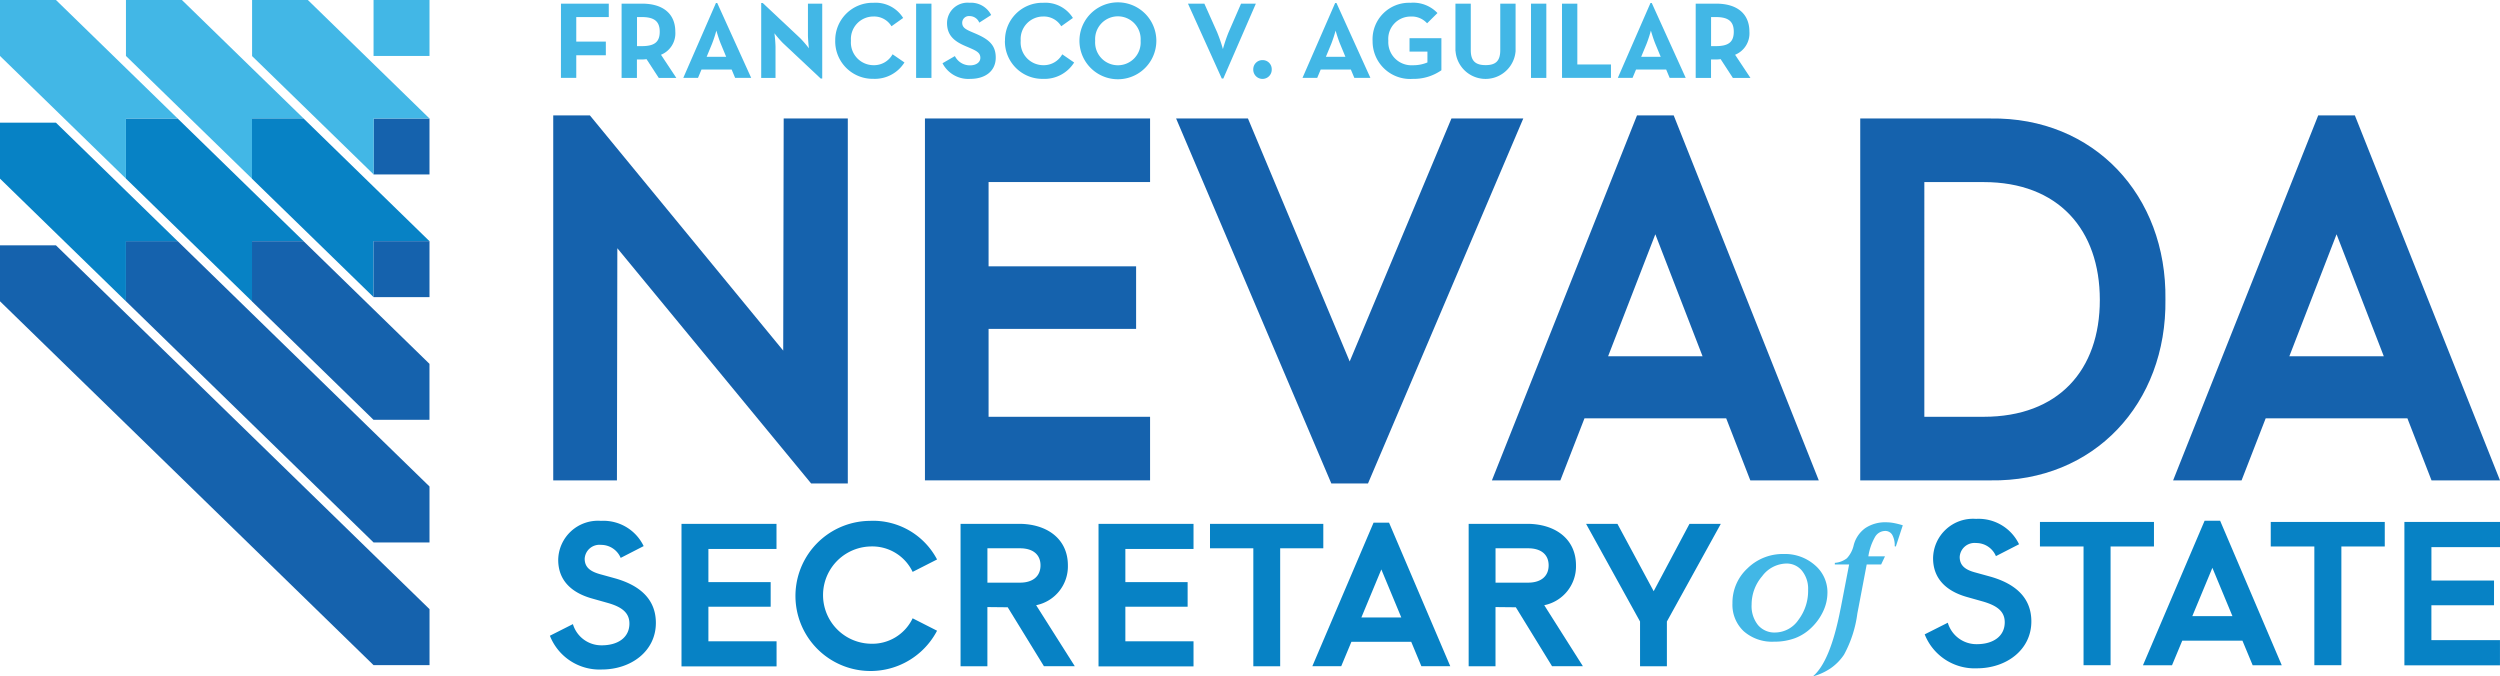<svg id="logo-mobile" xmlns="http://www.w3.org/2000/svg" width="179.354" height="48.527" viewBox="0 0 179.354 48.527">
  <path id="Path_40908" data-name="Path 40908" d="M213.17,1.39h3.43v.963h-2.333V4.114h2.122v.98h-2.122V6.716h-1.1Z" transform="translate(-172.925 -1.128)" fill="#42b7e6"/>
  <path id="Path_40909" data-name="Path 40909" d="M240.173,6.718H238.9l-.878-1.348a2.19,2.19,0,0,1-.313.025h-.376V6.718h-1.1V1.39h1.473c1.488,0,2.381.714,2.381,2.013a1.659,1.659,0,0,1-1.027,1.654l1.1,1.661Zm-2.49-2.281c.893,0,1.286-.281,1.286-1.035s-.408-1.05-1.286-1.05h-.344V4.437Z" transform="translate(-191.639 -1.128)" fill="#42b7e6"/>
  <path id="Path_40910" data-name="Path 40910" d="M261.991,1.14h.094l2.437,5.373h-1.152l-.251-.6h-2.162l-.251.6H259.65l2.343-5.373ZM262.727,5l-.383-.925c-.157-.376-.321-.955-.321-.955a9.64,9.64,0,0,1-.314.955L261.326,5h1.4Z" transform="translate(-210.63 -0.925)" fill="#42b7e6"/>
  <path id="Path_40911" data-name="Path 40911" d="M290.842,4.04a7.97,7.97,0,0,1-.634-.729,9.265,9.265,0,0,1,.079.972V6.515H289.26V1.14h.109l2.687,2.522a7.631,7.631,0,0,1,.627.729s-.07-.6-.07-.972V1.187h1.025V6.56h-.109l-2.686-2.522Z" transform="translate(-234.65 -0.925)" fill="#42b7e6"/>
  <path id="Path_40912" data-name="Path 40912" d="M317.382,3.786a2.683,2.683,0,0,1,2.741-2.726,2.327,2.327,0,0,1,2.132,1.089l-.838.595a1.452,1.452,0,0,0-1.293-.7,1.616,1.616,0,0,0-1.614,1.739,1.628,1.628,0,0,0,1.614,1.754,1.518,1.518,0,0,0,1.371-.783l.853.587a2.507,2.507,0,0,1-2.226,1.174,2.689,2.689,0,0,1-2.741-2.734Z" transform="translate(-257.461 -0.86)" fill="#42b7e6"/>
  <path id="Path_40913" data-name="Path 40913" d="M348.13,1.39h1.1V6.718h-1.1Z" transform="translate(-282.406 -1.128)" fill="#42b7e6"/>
  <path id="Path_40914" data-name="Path 40914" d="M358.13,5.4l.893-.517a1.2,1.2,0,0,0,1.082.666c.455,0,.744-.227.744-.54,0-.376-.3-.51-.8-.729l-.274-.117c-.791-.338-1.316-.761-1.316-1.654a1.466,1.466,0,0,1,1.607-1.45,1.622,1.622,0,0,1,1.559.878l-.853.547a.748.748,0,0,0-.7-.47.482.482,0,0,0-.525.47c0,.329.2.463.674.666l.274.117c.933.4,1.458.806,1.458,1.724,0,.987-.776,1.527-1.818,1.527a2.081,2.081,0,0,1-2-1.12Z" transform="translate(-290.517 -0.86)" fill="#42b7e6"/>
  <path id="Path_40915" data-name="Path 40915" d="M381.892,3.786a2.683,2.683,0,0,1,2.741-2.726,2.327,2.327,0,0,1,2.131,1.089l-.838.595a1.452,1.452,0,0,0-1.293-.7,1.616,1.616,0,0,0-1.614,1.739,1.628,1.628,0,0,0,1.614,1.754A1.517,1.517,0,0,0,386,4.757l.853.587a2.507,2.507,0,0,1-2.226,1.174,2.689,2.689,0,0,1-2.741-2.734Z" transform="translate(-309.792 -0.86)" fill="#42b7e6"/>
  <path id="Path_40916" data-name="Path 40916" d="M410.19,3.754a2.758,2.758,0,0,1,5.517,0,2.758,2.758,0,0,1-5.517,0Zm4.388,0a1.634,1.634,0,1,0-3.259,0,1.634,1.634,0,1,0,3.259,0Z" transform="translate(-332.749 -0.827)" fill="#42b7e6"/>
  <path id="Path_40917" data-name="Path 40917" d="M451.43,1.39h1.176l.916,2.052a11.107,11.107,0,0,1,.415,1.206,10.964,10.964,0,0,1,.408-1.206l.893-2.052H456.3l-2.335,5.373h-.109L451.43,1.39Z" transform="translate(-366.203 -1.128)" fill="#42b7e6"/>
  <path id="Path_40918" data-name="Path 40918" d="M476.24,23.5a.655.655,0,0,1,.666-.659.648.648,0,0,1,.659.659.663.663,0,1,1-1.325,0Z" transform="translate(-386.329 -18.528)" fill="#42b7e6"/>
  <path id="Path_40919" data-name="Path 40919" d="M497.293,1.14h.094l2.435,5.373h-1.152l-.251-.6h-2.162l-.251.6H494.95ZM498.029,5l-.383-.925c-.157-.376-.321-.955-.321-.955a9.639,9.639,0,0,1-.313.955L496.628,5h1.4Z" transform="translate(-401.507 -0.925)" fill="#42b7e6"/>
  <path id="Path_40920" data-name="Path 40920" d="M521.58,3.786A2.618,2.618,0,0,1,524.3,1.06a2.4,2.4,0,0,1,1.935.736l-.744.736a1.477,1.477,0,0,0-1.191-.485,1.6,1.6,0,0,0-1.59,1.739,1.658,1.658,0,0,0,1.763,1.754,2.616,2.616,0,0,0,1.042-.2V4.56h-1.284V3.6h2.286V5.9a3.459,3.459,0,0,1-2.045.619,2.693,2.693,0,0,1-2.89-2.734Z" transform="translate(-423.109 -0.86)" fill="#42b7e6"/>
  <path id="Path_40921" data-name="Path 40921" d="M553.07,4.79V1.39h1.1V4.728c0,.776.338,1.072,1.065,1.072s1.05-.3,1.05-1.072V1.39h1.1v3.4a2.16,2.16,0,0,1-4.308,0Z" transform="translate(-448.654 -1.128)" fill="#42b7e6"/>
  <path id="Path_40922" data-name="Path 40922" d="M581.78,1.39h1.1V6.718h-1.1Z" transform="translate(-471.944 -1.128)" fill="#42b7e6"/>
  <path id="Path_40923" data-name="Path 40923" d="M593.56,1.39h1.1V5.753h2.413v.963h-3.51Z" transform="translate(-481.5 -1.128)" fill="#42b7e6"/>
  <path id="Path_40924" data-name="Path 40924" d="M617.111,1.14h.094l2.437,5.373h-1.152l-.251-.6h-2.161l-.251.6H614.77l2.343-5.373ZM617.847,5l-.383-.925c-.157-.376-.321-.955-.321-.955a9.621,9.621,0,0,1-.313.955L616.446,5h1.4Z" transform="translate(-498.705 -0.925)" fill="#42b7e6"/>
  <path id="Path_40925" data-name="Path 40925" d="M648.313,6.718h-1.269l-.878-1.348a2.194,2.194,0,0,1-.313.025h-.376V6.718h-1.1V1.39h1.473c1.488,0,2.381.714,2.381,2.013a1.658,1.658,0,0,1-1.027,1.654l1.1,1.661Zm-2.49-2.281c.893,0,1.286-.281,1.286-1.035s-.408-1.05-1.286-1.05h-.343V4.437Z" transform="translate(-522.725 -1.128)" fill="#42b7e6"/>
  <path id="Path_40926" data-name="Path 40926" d="M210.608,205.309a2.129,2.129,0,0,0,2.073,1.533c1.154,0,1.984-.555,1.984-1.561,0-.8-.583-1.2-1.533-1.474l-1.138-.321c-1.518-.423-2.437-1.329-2.437-2.773a2.852,2.852,0,0,1,3.066-2.8,3.2,3.2,0,0,1,3.064,1.811l-1.648.846a1.524,1.524,0,0,0-1.416-.934,1.059,1.059,0,0,0-1.167.993c0,.6.379.9,1.065,1.1l1.108.306c1.811.51,2.934,1.518,2.934,3.2,0,2.029-1.78,3.342-3.882,3.342a3.823,3.823,0,0,1-3.721-2.422l1.648-.833Z" transform="translate(-169.51 -160.546)" fill="#0782c5"/>
  <path id="Path_40927" data-name="Path 40927" d="M265.785,199.07v1.8H260.9v2.379h4.467v1.765H260.9v2.481h4.89v1.8H258.97V199.07Z" transform="translate(-210.078 -161.487)" fill="#0782c5"/>
  <path id="Path_40928" data-name="Path 40928" d="M307.654,197.91a5.189,5.189,0,0,1,4.773,2.773l-1.752.891a3.205,3.205,0,0,0-3.021-1.824,3.49,3.49,0,0,0,0,6.978,3.205,3.205,0,0,0,3.021-1.824l1.752.891a5.386,5.386,0,1,1-4.773-7.882" transform="translate(-245.201 -160.546)" fill="#0782c5"/>
  <path id="Path_40929" data-name="Path 40929" d="M366.937,203.279h2.335c.935,0,1.474-.466,1.474-1.24s-.54-1.225-1.474-1.225h-2.335Zm4.057,6-2.6-4.233-1.459-.015v4.248H365.01V199.06h4.2c1.984,0,3.5,1.065,3.5,2.977a2.842,2.842,0,0,1-2.277,2.86l2.773,4.378h-2.218Z" transform="translate(-296.098 -161.479)" fill="#0782c5"/>
  <path id="Path_40930" data-name="Path 40930" d="M424.255,199.07v1.8h-4.89v2.379h4.467v1.765h-4.467v2.481h4.89v1.8H417.44V199.07Z" transform="translate(-338.63 -161.487)" fill="#0782c5"/>
  <path id="Path_40931" data-name="Path 40931" d="M459.8,200.822V199.07h8.129v1.752h-3.094v8.464h-1.926v-8.464Z" transform="translate(-372.993 -161.487)" fill="#0782c5"/>
  <path id="Path_40932" data-name="Path 40932" d="M505.071,205.41l-1.431-3.444-1.431,3.444h2.86Zm-1.986-6.8h1.108l4.393,10.3h-2.073l-.729-1.752h-4.291l-.731,1.752H498.69l4.393-10.3Z" transform="translate(-404.541 -161.114)" fill="#0782c5"/>
  <path id="Path_40933" data-name="Path 40933" d="M560.018,203.279h2.335c.935,0,1.475-.466,1.475-1.24s-.54-1.225-1.475-1.225h-2.335Zm4.057,6-2.6-4.233-1.459-.015v4.248H558.09V199.06h4.2c1.986,0,3.5,1.065,3.5,2.977a2.842,2.842,0,0,1-2.277,2.86l2.773,4.378h-2.218Z" transform="translate(-452.726 -161.479)" fill="#0782c5"/>
  <path id="Path_40934" data-name="Path 40934" d="M602.71,199.07h2.249l2.6,4.831,2.568-4.831h2.248l-3.868,7.006v3.209h-1.926v-3.209Z" transform="translate(-488.922 -161.487)" fill="#0782c5"/>
  <path id="Path_40935" data-name="Path 40935" d="M659.713,214.16a2.172,2.172,0,0,0,.457,1.456,1.544,1.544,0,0,0,1.239.536,2.047,2.047,0,0,0,1.665-.908,3.447,3.447,0,0,0,.693-2.154,2.055,2.055,0,0,0-.436-1.365,1.412,1.412,0,0,0-1.136-.521,2.215,2.215,0,0,0-1.724.908,3.113,3.113,0,0,0-.757,2.05m5.439-.857a3.125,3.125,0,0,1-.294,1.3,3.9,3.9,0,0,1-.829,1.174,3.418,3.418,0,0,1-1.2.778,4.211,4.211,0,0,1-1.51.253,3.071,3.071,0,0,1-2.171-.748,2.6,2.6,0,0,1-.81-2.007,3.345,3.345,0,0,1,1.072-2.5,3.611,3.611,0,0,1,2.6-1.035,3.25,3.25,0,0,1,2.243.8,2.547,2.547,0,0,1,.9,1.986" transform="translate(-534.05 -170.775)" fill="#42b7e6"/>
  <path id="Path_40936" data-name="Path 40936" d="M692.153,204.561c-.019.1-.049.251-.087.449a8.463,8.463,0,0,1-.955,2.953,3.657,3.657,0,0,1-.952.974,4.285,4.285,0,0,1-1.289.591q1.246-1.042,1.975-4.775l.047-.227.583-3.028h-1.025v-.117a1.624,1.624,0,0,0,.865-.329,2.036,2.036,0,0,0,.493-.957,2.172,2.172,0,0,1,.833-1.212,2.581,2.581,0,0,1,1.508-.413,3.033,3.033,0,0,1,.544.055,5.989,5.989,0,0,1,.632.16l-.5,1.525-.081-.023a1.538,1.538,0,0,0-.176-.817.574.574,0,0,0-.519-.278.846.846,0,0,0-.719.436,4.022,4.022,0,0,0-.476,1.386h1.193l-.274.581h-1.037Z" transform="translate(-558.816 -161)" fill="#42b7e6"/>
  <path id="Path_40937" data-name="Path 40937" d="M733.037,204.626a2.143,2.143,0,0,0,2.086,1.542c1.161,0,2-.559,2-1.571,0-.808-.587-1.2-1.543-1.484l-1.146-.323c-1.527-.427-2.452-1.337-2.452-2.79a2.871,2.871,0,0,1,3.085-2.821A3.219,3.219,0,0,1,738.15,199l-1.659.851a1.533,1.533,0,0,0-1.425-.94,1.065,1.065,0,0,0-1.174,1c0,.6.381.91,1.072,1.1l1.116.308c1.822.514,2.953,1.527,2.953,3.217,0,2.041-1.792,3.364-3.906,3.364a3.85,3.85,0,0,1-3.746-2.437l1.66-.836Z" transform="translate(-593.3 -159.954)" fill="#0782c5"/>
  <path id="Path_40938" data-name="Path 40938" d="M775.18,200.1V198.34h8.18V200.1h-3.113v8.518h-1.939V200.1Z" transform="translate(-628.831 -160.895)" fill="#0782c5"/>
  <path id="Path_40939" data-name="Path 40939" d="M820.749,204.724l-1.439-3.466-1.44,3.466Zm-2-6.844h1.116l4.422,10.368H822.2l-.734-1.763h-4.318l-.734,1.763H814.33l4.422-10.368Z" transform="translate(-660.59 -160.522)" fill="#0782c5"/>
  <path id="Path_40940" data-name="Path 40940" d="M862.89,200.1V198.34h8.18V200.1h-3.113v8.518h-1.939V200.1Z" transform="translate(-699.983 -160.895)" fill="#0782c5"/>
  <path id="Path_40941" data-name="Path 40941" d="M920.529,198.34v1.807h-4.92v2.394H920.1v1.778h-4.493v2.5h4.92v1.807H913.67V198.34Z" transform="translate(-741.175 -160.895)" fill="#0782c5"/>
  <path id="Path_40942" data-name="Path 40942" d="M214.829,53.372,214.8,70.026H210.23V43.84h2.628l13.871,16.876.034-16.653h4.6V70.248h-2.63Z" transform="translate(-170.54 -35.563)" fill="#1562ad"/>
  <path id="Path_40943" data-name="Path 40943" d="M367.631,45.02v4.561H356.045v6.047h10.584v4.488H356.045v6.306h11.586v4.561H351.48V45.02Z" transform="translate(-285.123 -36.521)" fill="#1562ad"/>
  <path id="Path_40944" data-name="Path 40944" d="M446.92,45.02h5.154l7.3,17.433,7.3-17.433h5.154L460.687,71.206h-2.63Z" transform="translate(-362.545 -36.521)" fill="#1562ad"/>
  <path id="Path_40945" data-name="Path 40945" d="M582.043,61.124l-3.389-8.754-3.389,8.754h6.78Zm-4.7-17.284h2.628L590.38,70.026h-4.912l-1.729-4.45H573.57l-1.729,4.45H566.93L577.34,43.84Z" transform="translate(-459.898 -35.563)" fill="#1562ad"/>
  <path id="Path_40946" data-name="Path 40946" d="M715.744,66.415c5.362,0,8.335-3.338,8.335-8.382s-2.975-8.456-8.335-8.456h-4.255V66.415Zm-8.854-21.4h9.34c7.436-.111,12.658,5.526,12.555,12.981.1,7.455-5.118,13.093-12.555,12.981h-9.34Z" transform="translate(-573.434 -36.514)" fill="#1562ad"/>
  <path id="Path_40947" data-name="Path 40947" d="M840.905,61.124l-3.389-8.754-3.389,8.754h6.78ZM836.2,43.84h2.628L849.24,70.026h-4.912l-1.729-4.45H832.43l-1.729,4.45H825.79L836.2,43.84Z" transform="translate(-669.887 -35.563)" fill="#1562ad"/>
  <rect id="Rectangle_3247" data-name="Rectangle 3247" width="4.014" height="4.014" transform="translate(26.799)" fill="#42b7e6"/>
  <path id="Path_40948" data-name="Path 40948" d="M26.8,115.423l-8.718-8.492L9.036,98.122,4.014,93.23H0v4.014l9.036,8.8,9.045,8.809,8.718,8.494h4.016v-4.016Z" transform="translate(0 -75.629)" fill="#1562ad"/>
  <path id="Path_40949" data-name="Path 40949" d="M65.624,105.341l-8.718-8.494-5.337-5.2H47.86v4.312l9.045,8.811,8.718,8.492h4.014v-4.014Z" transform="translate(-38.824 -74.347)" fill="#1562ad"/>
  <path id="Path_40950" data-name="Path 40950" d="M9.036,51.51,4.014,46.62H0v4.014l4.607,4.488,4.429,4.312V55.121h3.708Z" transform="translate(0 -37.818)" fill="#0782c5"/>
  <path id="Path_40951" data-name="Path 40951" d="M56.905,50.229l-5.337-5.2H47.86v4.314l4.607,4.488,4.439,4.321V53.832h3.7Z" transform="translate(-38.824 -36.529)" fill="#0782c5"/>
  <path id="Path_40952" data-name="Path 40952" d="M104.488,96.54l-5.02-4.89h-3.7v4.322l8.718,8.494H108.5V100.45Z" transform="translate(-77.689 -74.347)" fill="#1562ad"/>
  <path id="Path_40953" data-name="Path 40953" d="M9.036,4.89,4.014,0H0V4.014L4.607,8.5l4.429,4.314V8.5h3.708Z" fill="#42b7e6"/>
  <path id="Path_40954" data-name="Path 40954" d="M56.905,4.9,51.874,0H47.86V4.014L52.467,8.5l4.439,4.323V8.5h3.7Z" transform="translate(-38.824)" fill="#42b7e6"/>
  <path id="Path_40955" data-name="Path 40955" d="M104.488,49.922l-5.02-4.892h-3.7v4.323l4.6,4.478,4.121,4.014h0V53.832H108.5Z" transform="translate(-77.689 -36.529)" fill="#0782c5"/>
  <rect id="Rectangle_3248" data-name="Rectangle 3248" width="4.014" height="4.014" transform="translate(26.799 17.303)" fill="#1562ad"/>
  <rect id="Rectangle_3249" data-name="Rectangle 3249" width="4.014" height="4.014" transform="translate(26.799 8.501)" fill="#1562ad"/>
  <path id="Path_40956" data-name="Path 40956" d="M104.488,4.591,99.774,0h-4V4.023l4.6,4.478,4.121,4.014h0V8.5H108.5Z" transform="translate(-77.689)" fill="#42b7e6"/>
</svg>
